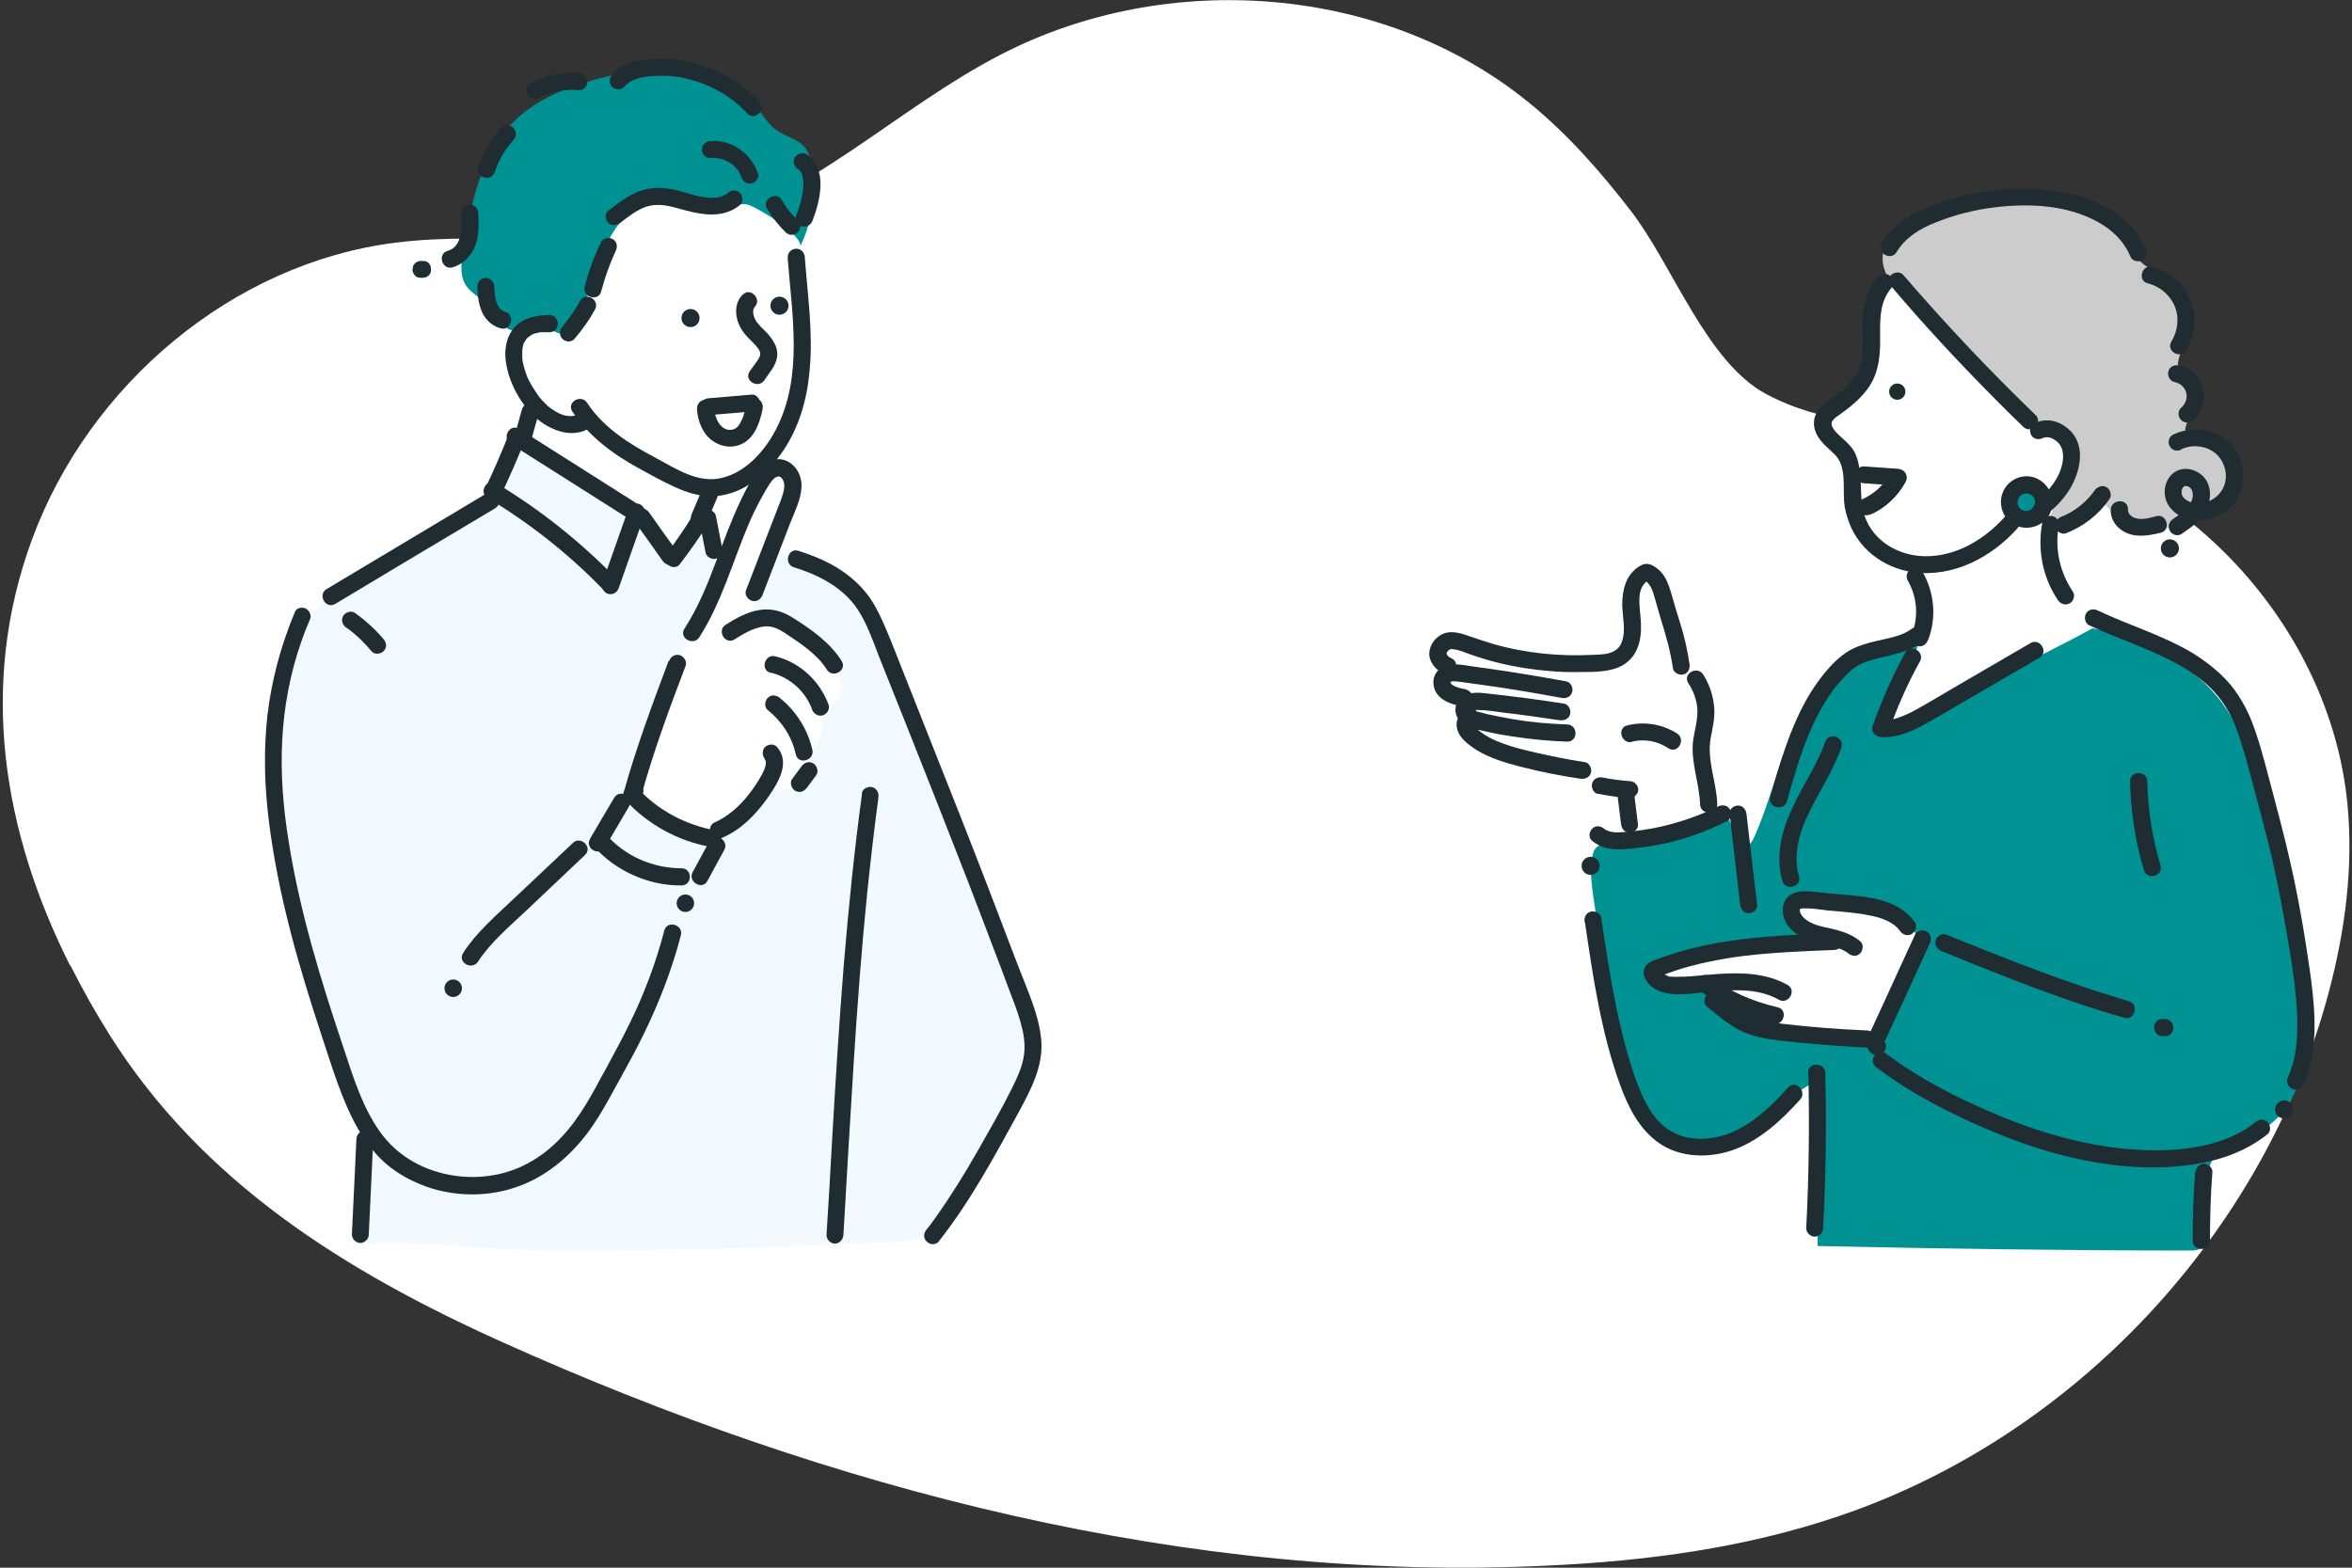 <?xml version="1.0" encoding="UTF-8"?>
<svg id="_レイヤー_1" data-name="レイヤー_1" xmlns="http://www.w3.org/2000/svg" version="1.1" viewBox="0 0 780 520">
  <rect x="0" y="0" width="780" height="520" fill="#333333" stroke="none"/>
  <!-- Generator: Adobe Illustrator 29.1.0, SVG Export Plug-In . SVG Version: 2.1.0 Build 142)  -->
  <defs>
    <style>
      .st0 {
        fill: #ccc;
      }

      .st1 {
        fill: #1f2c32;
      }

      .st2 {
        fill: #009193;
      }

      .st3 {
        fill: #fff;
      }

      .st4 {
        fill: #f2f9ff;
      }
    </style>
  </defs>
  <path class="st3" d="M23.2,320.2C1.1,276.2-7.3,227.4,10.7,178.7c18.9-51.1,66.4-91.4,120.4-98.2,33-4.2,67.2,3.4,99.4-4.9,37.8-9.7,66.7-39.6,101.4-57.5,55.1-28.5,127-23.3,175.1,15.9,12.8,10.4,23.7,22.8,33.8,35.9,14,18.1,25,50.1,44.9,60.8,24.3,13.1,53.7,9.8,80,14.4,58.6,10.2,107.1,62.6,112.8,121.7,2,20.9-.8,42-6.2,62.3-21.2,79.8-84.1,147.2-162.2,173.7-31.1,10.6-63.9,15-96.7,16.5-119.3,5.8-238.1-25.2-347-74.2-51.9-23.4-99.3-52.9-130.1-101.9-4.7-7.5-9-15.1-12.9-22.9Z"/>
  <g>
    <path class="st3" d="M274.3,192.4c17.3,11.6,21.6,33.7,28.7,51.9,10.1,25.8,20.2,51.7,30.3,77.5,3,7.7,6,15.6,6,23.8,0,5.3-1.4,10.5-3,15.6-3.5,11.2-8.2,22-14,32.2-3.3,5.9-7.2,11.8-13.1,15.1-5.8,3.2-12.6,3.6-19.2,3.8-36,1.4-72.1,2.8-108.1,2.5-20.4-.2-41.5-3.4-61.6-2.2.3-13.2,5.1-27.1,0-40.1-11.2-29.3-19.7-59.7-25.3-90.6-2.6-14.5-4.6-29.2-3.1-43.8,1.4-14.6,6.6-29.2,16.6-40,10-10.7,23.9-16.7,36.8-23.7l18.5-9.8,7.1-18.5,38.8,23.5,13.1,14.5,9.2-11.9h2.8l3.2,10.5,6-4.6,21.6,7.5,8.5,6.9Z"/>
    <path class="st2" d="M572.5,269.5c1.1,3,2.4,6,3.8,8.9.5,1,1.2,2.1,2.3,2.2,1.4.2,2.4-1.3,3-2.6,4.8-10.6,7.4-21.9,11.8-32.7,4.4-10.7,10.9-21.2,21.1-26.8,5.2-2.9,11.1-4.3,16.9-5.6,18.6-4.2,37.7-7.6,56.6-5.4,18.9,2.2,37.8,10.6,49.1,25.9,8.5,11.7,10.9,25.4,14.3,39.1,3,11.9,5.5,24,7.8,36.1,2.1,10.9,4.9,22.3,5.5,33.4.7,12.7-3.8,26.9-15,33-5.6,3.1-12.8,4.3-16,9.8-1.6,2.8-1.9,6.1-2,9.3-.3,5.6-.7,11.2-1,16.8,0,1.1-.2,2.3-1,3.1-.8.8-2.1.8-3.2.8-41.2,0-82.5-.6-123.7-1.5-.3-18.1-.5-36.3-.8-54.4-7.7,3.7-14,9.7-21.3,14.1-7.3,4.4-16.5,7.2-24.3,3.8-7.9-3.5-11.9-12.1-14.9-20.1-5.8-16-9.7-32.8-11.7-49.7-.7-6.5-3.6-18.2-1.3-24.5,1.8-5,14.1-3.4,19.1-4.3,2.2-.4,25.8-6.8,25.1-8.7Z"/>
    <path class="st4" d="M274.3,192.4c17.3,11.6,21.6,33.7,28.7,51.9,10.1,25.8,20.2,51.7,30.3,77.5,3,7.7,6,15.6,6,23.8,0,5.3-1.4,10.5-3,15.6-3.5,11.2-8.2,22-14,32.2-3.3,5.9-7.2,11.8-13.1,15.1-5.8,3.2-12.6,3.6-19.2,3.8-36,1.4-72.1,2.8-108.1,2.5-20.4-.2-41.5-3.4-61.6-2.2.3-13.2,5.1-27.1,0-40.1-11.2-29.3-19.7-59.7-25.3-90.6-2.6-14.5-4.6-29.2-3.1-43.8,1.4-14.6,6.6-29.2,16.6-40,10-10.7,23.9-16.7,36.8-23.7l18.5-9.8,7.1-18.5,38.8,23.5,13.1,14.5,9.2-11.9h2.8l3.2,10.5,6-4.6,21.6,7.5,8.5,6.9Z"/>
    <path class="st3" d="M236.4,177.9c-5.7-4.3.9-14.4,5-16.8,5.5-3.3,10.9-5.3,15-10.8,4.3-5.6,5.4-13,6-20.1,1.5-17.1,9.5-62.5-15.3-68.2-19.1-4.4-39.7,4.4-51.7,19.4-5.1,6.4-8.7,13.5-14.3,19.5-8.5,9.1-16.5,19.1-6.1,27.9s-3.9,17.2-3.9,17.2l39.5,22.5,11.2,15.6s5.5-4.8,6.1-5.4,4.3-5.8,4.3-5.8l4.2,4.9Z"/>
    <path class="st3" d="M635,88.5c4.5-.9,9.1.5,13.2,2.5,18.3,8.8,28.4,28.4,36.3,47.1,1.6,3.8,3.2,7.8,3.6,11.9.4,4.5-1.8,9.1-2.9,13.4-1.4,5.1-2.8,10.2-3.1,15.4-.4,10.1,5.1,23.3,14.5,28.2-23,12.6-46.8,23.6-71.4,32.8,2.3-7.7,6.7-14.7,9.6-22.2,2.9-7.5,4.2-16.4.3-23.5-5.2-9.5-18-13.2-22.1-23.2-2.4-5.8-1.4-12.2-2.6-18.2-.9-4.7-6.4-9.2-4.3-13.9,1.1-2.4,3.2-4.1,5.2-5.8,3-2.5,6-5.2,7.5-8.8,1-2.4,1.2-5,1.4-7.6.9-11,1.2-25.6,14.9-28.2Z"/>
    <g>
      <path class="st3" d="M564.2,247.3c.4-5.6,2.1-10.1.2-15.5-1.9-5.3-4.7-10.2-6.5-15.5-2.7-8-5.5-15.9-8.2-23.9-.6-1.7-1.9-3.9-3.7-3.3-.9.3-1.4,1.4-1.7,2.3-1.8,4.9-2.9,10-3.2,15.2-.3,3.7-.4,7.8-3.2,10.2-1.5,1.3-3.6,1.7-5.6,2.1-13.8,2.4-28.2,1.3-41.5-3.1-4.6-1.5-9.4-3.4-14-2.2.4,3.3,1.9,6.5,4.3,9-2.1,2.2-1.8,6.3.7,8.1.9.6,1.9,1,2.7,1.8,1.9,1.8,1.4,4.8,1.7,7.4.8,5.4,5.9,9.2,11.2,10.7,5.3,1.5,10.8,1.3,16.2,2.1,7.8,1.2,15.1,4.7,22.3,8,1.4.7,2.9,1.4,3.8,2.6,1,1.2,1.3,2.9,1.6,4.4l1.4,7.1c.1.6.3,1.3.7,1.7.4.4,1.1.5,1.7.6,7.1.8,14.4-.7,20.7-4,.6-.3,1.3-.7,1.6-1.4.5-1,.1-2.2-.3-3.2-2.5-6.7-3.5-14-2.9-21.1Z"/>
      <path class="st3" d="M628.9,303.3c-3.7-1.9-7.8-2.7-12-3.2-6.5-.9-13.1-1.4-19.7-1.6-1.1,0-2.3,0-3,.9-1,1.3.1,3.1,1.2,4.3,2.2,2.4,4.3,4.7,6.5,7.1-18.4,1.5-37.3,3.2-53.6,11.9,1.6,2.7,5.2,3.4,8.3,3.4,3.1,0,6.6-.3,9.2,1.5,1.5,1,2.6,2.7,3.7,4.1,6.1,7.4,16.3,9.5,25.7,11.2,8.7,1.6,17.4,3.1,26.2,2.4,4-8.2,7.8-16.4,11.4-24.7,1.6-3.6,3.9-6.6,2.6-10.5-1-2.9-4.1-5.4-6.7-6.7Z"/>
    </g>
    <path class="st3" d="M229.8,209.3l12.2-25.2,8.2-20.9s4.8-8,6.1-8,5.2.7,5.2.7l.2,9.5-8,22.6-5.3,17.7,11.3.3,12.8,9.3,4.8,5.2s5.3,12-3.6,14.7c0,0-.1,10.3-5.8,15.1,0,0,1.1,7.3-2,9.6s-10,2.7-12,.6c0,0-12.5,14.4-13.2,14.5s-6.9,2.4-6.9,2.4l-22.4-13.9,2.7-14.9,10.1-29.1,5.8-10.3Z"/>
    <path class="st2" d="M216.8,67.1c-17.3,3.4-18.4,26.3-25.4,39-1.2,2.2-2.9,4.6-5.4,4.5-2.2,0-3.8-2.3-6-2.8-3.1-.7-6,2.1-9.2,1.9-4.7-.2-6.6-5.9-9.9-9.2-2-2-4.7-3.4-6.3-5.7-2.2-3.3-1.7-7.7-1-11.6,2.6-15.3,5.6-31.5,16.5-42.6,9.5-9.6,23.2-13.5,36.3-16.4,14.3-3.1,31.7-4.6,41.3,6.5,3.6,4.2,5.7,9.8,10.3,12.8,2.9,1.9,6.7,2.7,8.9,5.4,1.5,1.9,2,4.4,2.3,6.8,1.1,9.3.2,17.9-3.9,26.2,1.7-3.4-14.8-13.7-17.7-14.1-4.4-.5-7.9,1.9-12.1,2-6.1.1-11.7-3.8-17.9-2.8-.2,0-.4,0-.6.1Z"/>
    <path class="st0" d="M624.8,82c1.4-3.3,4.2-5.8,7.3-7.6,7-4.2,15.4-5.4,23.6-6.4,9-1.1,18.1-2.1,27-.6,8.9,1.5,17.7,5.7,22.8,13.2,1.5,2.2,2.6,4.6,4.6,6.4,1.5,1.4,3.5,2.4,5.2,3.6,8.1,5.6,10.8,17.2,7.8,26.6-.6,1.8-1.3,3.9-.4,5.6.5,1,1.6,1.6,2.4,2.3,2.1,2,2.5,5.2,2.1,8-.4,2.9-1.5,5.5-2.3,8.3-.2.7-.3,1.5,0,2.2.5,1,1.7,1.2,2.8,1.5,4.1,1,7.7,3.7,9.9,7.4,1.6,2.8,2.6,6.9.6,9.8-2.5,3.6-7.8,6.1-11.4,8.7-5.1,3.8-10.8,5.9-17.2,4.1-5.3-1.5-9.8-5.1-12.9-9.7-2.8,2.5-5.6,5-8.5,7.5-1.2,1-2.4,2.1-3.9,2.5-1.5.4-3.4,0-4.1-1.4-.5-1-.4-2.2,0-3.3,1.2-4.8,3.9-9,5-13.8,1-4.8-.4-10.8-5-12.5-.9-.3-1.9-.5-2.7-.9-1-.5-1.8-1.2-2.6-2-10.3-9.6-20.4-19.5-30.2-29.6-6.4-6.6-24.3-19.2-19.6-29.8Z"/>
    <ellipse class="st2" cx="672" cy="166.6" rx="5.7" ry="5.7" transform="translate(344.5 776.5) rotate(-75.7)"/>
    <path class="st1" d="M261.2,85.3c1.4,18.9,5.3,39.6-3.9,57.2-3.7,7.1-9.8,14-17.8,16-7.9,2-15.3-3-22-6.6-8.7-4.6-17.3-9.9-22.8-18.3-2-3-6.9-.2-4.9,2.9,5.4,8.1,13.4,14.1,21.8,18.7,4,2.2,8.1,4.5,12.3,6.4,4,1.8,8.4,3.2,12.9,3,9.7-.5,17.8-7.5,23-15.2,5.3-7.9,7.9-17.2,8.7-26.6,1.2-12.5-.7-25.1-1.6-37.5-.1-1.5-1.2-2.8-2.8-2.8s-3,1.3-2.8,2.8h0Z"/>
    <path class="st1" d="M246.3,97.7c-2.2,2.2-2.6,5.3-1.8,8.3.7,2.6,2.2,4.7,4.1,6.5,1.4,1.5,3.1,2.9,3.5,4.5,0,.3,0-.2,0,.3,0,.7.1-.3,0,.5-.2.6-.4,1.1-.8,1.6-.8,1.3-1.8,2.5-2.7,3.8-2,3.1,2.9,5.9,4.9,2.9,1.6-2.5,3.8-4.7,4.2-7.7.4-2.7-.9-5-2.6-7.1-.7-.9-1.5-1.6-2.3-2.4-.4-.4-.8-.8-1.1-1.2-.2-.2-.3-.4-.5-.6-.2-.2,0,.2-.2-.2-.6-.9-1.1-2-1.2-3-.1-.9,0-1.5.5-2.1,2.5-2.6-1.5-6.7-4-4h0Z"/>
    <path class="st1" d="M182.3,104.5c-4.1,0-8.7.8-11.6,4-2.4,2.6-3.3,6.3-3.1,9.8.5,7.3,4.4,15,9.8,20,4.8,4.4,12.5,7.5,18.4,3.5,1.3-.9,1.8-2.5,1-3.9-.7-1.3-2.6-1.9-3.9-1-2.1,1.4-4.5,1.4-6.8.5-1.1-.4-2.1-1.1-3.1-1.7-.3-.2-.5-.4-.8-.6-.3-.2.5.5,0,0-.3-.2-.5-.4-.8-.7-.5-.5-1-1-1.5-1.5-.2-.3-.5-.5-.7-.8-.1-.1-.2-.3-.4-.4-.4-.5.3.4-.1-.2-.9-1.3-1.8-2.6-2.6-4-.4-.7-.7-1.4-1.1-2.1,0-.1-.1-.3-.2-.5-.3-.7.1.3,0-.1-.2-.4-.3-.8-.5-1.3-.5-1.5-.9-2.9-1.1-4.5,0-.5,0,.7,0,0,0-.1,0-.3,0-.4,0-.4,0-.7,0-1.1,0-.4,0-.7,0-1.1,0-.2.2-1.3,0-.5.1-.6.3-1.2.4-1.8,0-.2.1-.3.2-.5-.3.7-.1.3,0,.1.2-.3.4-.7.6-1,0-.1.1-.2.2-.3-.4.6,0,.1,0,0,.3-.3.6-.6.9-.8-.5.5.2-.1.4-.3.2,0,.3-.2.5-.3,0,0,.7-.3.4-.2-.4.2.3-.1.3-.1.2,0,.5-.2.7-.2.5-.1.9-.2,1.4-.3.1,0,.7,0,.2,0,.3,0,.6,0,.9,0,.6,0,1.3,0,1.9,0,3.7,0,3.7-5.6,0-5.7h0Z"/>
    <path class="st1" d="M243.7,212c2.8-1.7,5.7-3.5,9-4.1,3.1-.6,5.6.7,8.1,2.4,4.9,3.3,10.2,6.7,13.4,11.8,2,3.1,6.9.2,4.9-2.9-3.9-6.1-10.1-10.5-16.2-14.3-3.5-2.2-7.2-3.3-11.4-2.5-3.9.7-7.5,2.7-10.8,4.8-3.1,1.9-.3,6.8,2.9,4.9h0Z"/>
    <path class="st1" d="M255.6,223.1c6.2,1.5,11.5,6.1,13.7,12.2.5,1.4,1.9,2.4,3.5,2,1.4-.4,2.5-2,2-3.5-2.9-7.9-9.5-14.1-17.7-16.1-3.5-.9-5.1,4.6-1.5,5.5h0Z"/>
    <path class="st1" d="M254.6,235.5c4.7,3.8,8,8.8,9.3,14.7.8,3.6,6.3,2.1,5.5-1.5-1.5-6.7-5.4-12.9-10.8-17.2-1.2-1-2.8-1.2-4,0-1,1-1.2,3.1,0,4h0Z"/>
    <path class="st1" d="M253.6,251.9c.5.5.4,1.2.3,1.9-.2,1.1-.7,2.1-1.2,3.1-1.3,2.3-2.7,4.5-4.3,6.5-3.1,4-6.9,7.4-11.6,9.5-1.4.6-1.7,2.7-1,3.9.9,1.5,2.5,1.6,3.9,1,6-2.6,10.6-7.3,14.4-12.5,3.4-4.8,8.4-12,3.6-17.5-1-1.2-3-1-4,0s-1,2.9,0,4h0Z"/>
    <path class="st1" d="M221.7,219.3c-5.4,14.4-10.8,28.9-14.9,43.7-.7,2.4,2,4.5,4.2,3.2,1.5-.9,2.2-2.2,2.4-3.9.1-1.5-1.4-2.8-2.8-2.8s-2.7,1.3-2.8,2.8c.2-.3.3-.7.5-1,1.4,1.1,2.8,2.1,4.2,3.2,4.1-14.9,9.4-29.3,14.9-43.7.5-1.4-.6-3.1-2-3.5-1.6-.4-3,.5-3.5,2h0Z"/>
    <path class="st1" d="M265.8,254.2c-1,1.4-2.1,2.8-3.1,4.2-.9,1.2-.2,3.2,1,3.9,1.5.8,2.9.3,3.9-1,1-1.4,2.1-2.8,3.1-4.2.9-1.2.2-3.2-1-3.9-1.5-.8-2.9-.3-3.9,1h0Z"/>
    <path class="st1" d="M251.3,57.4c-2.2-6.5-8.8-11.2-15.7-10.6-1.5.1-2.8,1.2-2.8,2.8s1.3,3,2.8,2.8c4.3-.4,8.8,2.1,10.3,6.4.5,1.5,2,2.4,3.5,2,1.4-.4,2.5-2,2-3.5h0Z"/>
    <path class="st1" d="M241.4,64c-2.1,1.8-5.3,1.8-7.9,1.4-3.7-.5-7.2-2-10.9-2.7-4.1-.7-7.9-.5-11.7,1.2-3.4,1.5-6.3,3.8-9.2,6-1.2.9-1,3,0,4s2.8,1,4,0c2.6-2,5.4-4.2,8.5-5.3,3.6-1.2,7.1-.5,10.6.5,6.9,1.9,14.5,3.9,20.6-1.1,1.2-1,1-3,0-4-1.2-1.2-2.8-1-4,0h0Z"/>
    <path class="st1" d="M199.3,80.4c-2.3,4.7-4.1,9.6-5.4,14.7-.9,3.5,4.6,5.1,5.5,1.5,1.2-4.6,2.8-9.1,4.8-13.4.7-1.4.4-3.1-1-3.9-1.2-.7-3.2-.4-3.9,1h0Z"/>
    <path class="st1" d="M192.4,99.8c-1.7,3-3.7,5.9-5.9,8.6-1,1.2-1.1,2.9,0,4s3,1.2,4,0c2.6-3,4.9-6.2,6.8-9.7,1.8-3.2-3.1-6.1-4.9-2.9h0Z"/>
    <path class="st1" d="M251.8,33.6c-9.5-10.1-23.9-15.5-37.7-13.8-4.1.5-8.3,1.7-11.1,5-1,1.2-1.1,2.9,0,4,1,1,3,1.2,4,0,2.4-2.8,6.4-3.4,9.9-3.6,3.8-.2,7.5,0,11.2,1,7.5,1.8,14.4,5.7,19.7,11.4,2.5,2.7,6.5-1.3,4-4h0Z"/>
    <path class="st1" d="M264.7,56.1c1.6,1.1,1.8,3.7,1.7,5.9-.2,3.1-1.2,6.6-2.4,9.6-.6,1.4.6,3.1,2,3.5,1.6.4,2.9-.5,3.5-2,2.5-6.6,5.1-17.1-2-21.9-1.3-.9-3.1-.2-3.9,1-.8,1.4-.3,3,1,3.9h0Z"/>
    <path class="st1" d="M254.4,69.2c1.7,2.9,3.8,5.6,6.2,7.9,2.6,2.5,6.7-1.5,4-4-2.1-2-3.9-4.2-5.3-6.7-1.8-3.2-6.8-.3-4.9,2.9h0Z"/>
    <path class="st1" d="M166.2,42.4c-3.5,3.8-6.1,8.2-7.6,13.1-1.1,3.5,4.4,5,5.5,1.5,1.3-3.9,3.4-7.5,6.2-10.6,2.5-2.7-1.5-6.7-4-4h0Z"/>
    <path class="st1" d="M152.9,70.6c.2,4.1.7,11.2-4.4,12.6-3.5.9-2,6.4,1.5,5.5,3.3-.9,5.9-3.4,7.3-6.5,1.6-3.6,1.5-7.6,1.3-11.5,0-1.5-1.2-2.8-2.8-2.8s-2.9,1.3-2.8,2.8h0Z"/>
    <path class="st1" d="M158.3,95.1c.1,3,.4,6,1.7,8.7,1.2,2.5,3.4,4.4,6,5.1,3.5,1,5-4.5,1.5-5.5-3.3-.9-3.4-5.6-3.6-8.4,0-1.5-1.3-2.8-2.8-2.8s-2.9,1.3-2.8,2.8h0Z"/>
    <path class="st1" d="M192,24.3c-5.6-.6-11.2.7-16.1,3.3-3.2,1.8-.3,6.7,2.9,4.9,4.1-2.2,8.6-3,13.2-2.6,1.5.2,2.8-1.4,2.8-2.8s-1.3-2.7-2.8-2.8h0Z"/>
    <path class="st1" d="M138.9,92.1c.2,0,.3,0,.5,0,.4.1.8.1,1.1,0,.4,0,.7-.1,1.1-.3.3-.2.6-.4.8-.7.3-.3.4-.6.5-1v-.8c0-.5,0-1-.3-1.4-.1-.2-.3-.4-.4-.6-.4-.4-.8-.6-1.3-.7-.2,0-.3,0-.5,0-.4-.1-.8-.1-1.1,0-.4,0-.7.1-1.1.3-.3.2-.6.4-.8.7-.3.3-.4.6-.5,1,0,.3,0,.5-.1.8,0,.5.1,1,.4,1.4.1.2.3.4.4.6.4.4.8.6,1.3.7h0Z"/>
    <path class="st1" d="M173.1,135.8c-.8,2.7-1.5,5.5-2.3,8.2-1,3.5,4.5,5,5.5,1.5l2.3-8.2c1-3.5-4.5-5-5.5-1.5h0Z"/>
    <path class="st1" d="M169.3,147.2c12.8,8.1,25.7,16.3,38.5,24.4,3.1,2,5.9-2.9,2.9-4.9-12.8-8.1-25.7-16.3-38.5-24.4-3.1-2-5.9,2.9-2.9,4.9h0Z"/>
    <path class="st1" d="M168.5,144.6c-2.3,5.8-4.8,11.6-7.5,17.2-.7,1.4-.4,3.1,1,3.9,1.2.7,3.2.4,3.9-1,2.9-6.1,5.6-12.2,8.1-18.5.6-1.4-.6-3.1-2-3.5-1.6-.4-2.9.5-3.5,2h0Z"/>
    <path class="st1" d="M161.8,165.2c13.9,8.4,26.6,18.4,37.9,30,2.6,2.6,6.6-1.4,4-4-11.7-11.9-24.8-22.3-39.1-30.9-3.1-1.9-6,3-2.9,4.9h0Z"/>
    <path class="st1" d="M208.3,169.1c-2.9,8.1-5.7,16.3-8.6,24.4-.5,1.4.6,3.1,2,3.5,1.6.4,3-.5,3.5-2,2.9-8.1,5.7-16.3,8.6-24.4.5-1.4-.6-3.1-2-3.5-1.6-.4-3,.5-3.5,2h0Z"/>
    <path class="st1" d="M161.3,163.7l-53,31.7c-3.1,1.9-.3,6.8,2.9,4.9,17.7-10.6,35.3-21.2,53-31.7,3.1-1.9.3-6.8-2.9-4.9h0Z"/>
    <path class="st1" d="M207.5,265.5c7.4,8,17.4,13.5,28.1,15.4,1.5.3,3.1-.4,3.5-2,.4-1.4-.5-3.2-2-3.5-9.8-1.8-18.8-6.6-25.6-13.9-2.5-2.7-6.5,1.3-4,4h0Z"/>
    <path class="st1" d="M114.9,208.2c3.1,2.2,5.9,4.9,8.3,7.8,1,1.2,3,1,4,0,1.2-1.2,1-2.8,0-4-2.8-3.3-6-6.2-9.5-8.7-1.2-.9-3.2-.2-3.9,1-.8,1.4-.2,3,1,3.9h0Z"/>
    <path class="st1" d="M235,137.7c4.7-.4,9.5-.8,14.2-1.2,1.5-.1,2.8-1.2,2.8-2.8s-1.3-3-2.8-2.8c-4.7.4-9.5.8-14.2,1.2-1.5.1-2.8,1.2-2.8,2.8s1.3,3,2.8,2.8h0Z"/>
    <path class="st1" d="M231.1,135.3c.2,3.4,1.2,6.7,3.4,9.3,2,2.3,5.3,3.8,8.4,3.5,6.5-.6,8.9-6.9,10-12.4.3-1.5-.4-3.1-2-3.5-1.4-.4-3.2.5-3.5,2-.3,1.8-.7,3.8-1.5,5.3-.7,1.5-1.5,2.7-3,3-3.9.8-5.9-3.9-6.1-7.1,0-1.5-1.2-2.8-2.8-2.8s-2.9,1.3-2.8,2.8h0Z"/>
    <path class="st1" d="M231.9,211.4c7.3-11.4,10.9-24.5,16.1-36.9,1.2-2.9,2.6-5.8,4.1-8.6.8-1.4,1.5-2.8,2.4-4.2.7-1.1,1.4-2.4,2.5-3.2.7-.5,1.4-.6,1.8-.3.9.6,1.3,1.9,1.3,2.9,0,1.6-.6,3.2-1.1,4.7-.7,1.8-1.4,3.6-2.1,5.4-3.2,8.2-6.3,16.4-9.5,24.6-.6,1.4.6,3.1,2,3.5,1.6.4,2.9-.5,3.5-2,3.1-8,6.1-15.9,9.2-23.9,1.5-3.8,3.5-7.7,3.7-11.8.2-3.7-1.8-7.6-5.4-8.9-3.9-1.4-7.3,1.1-9.5,4.1-2.1,2.8-3.8,6.1-5.3,9.3-3.2,6.7-5.7,13.7-8.3,20.6-2.8,7.5-5.9,15-10.3,21.8-2,3.1,2.9,5.9,4.9,2.9h0Z"/>
    <path class="st1" d="M210.3,172.8c3.2,4.4,6.4,8.9,9.5,13.3.9,1.2,2.5,1.8,3.9,1,1.2-.7,1.9-2.6,1-3.9-3.2-4.4-6.4-8.9-9.5-13.3-.9-1.2-2.5-1.8-3.9-1-1.2.7-1.9,2.6-1,3.9h0Z"/>
    <path class="st1" d="M225.4,187.2c3.3-4.3,6.5-8.8,9.3-13.4,1.9-3.1-3-6-4.9-2.9-2.6,4.2-5.4,8.4-8.4,12.3-.9,1.2-1.2,2.8,0,4s3.1,1.2,4,0h0Z"/>
    <path class="st1" d="M231.9,172.6c.7,3.6,1.4,7.2,2.1,10.7.3,1.5,2.1,2.4,3.5,2,1.6-.4,2.3-2,2-3.5-.7-3.6-1.4-7.2-2.1-10.7-.3-1.5-2.1-2.4-3.5-2-1.6.4-2.3,2-2,3.5h0Z"/>
    <path class="st1" d="M232.9,162.3c-1.2,2.7-2.3,5.4-3.5,8.2-.6,1.4-.4,3,1,3.9,1.2.7,3.3.4,3.9-1l3.5-8.2c.6-1.4.4-3-1-3.9-1.2-.7-3.3-.4-3.9,1h0Z"/>
    <path class="st1" d="M263.4,188.2c6.8,2.1,13.5,5.3,18.4,10.6,4.9,5.3,7.2,12.6,9.8,19.2,6.5,16.3,13,32.5,19.4,48.8,6.4,16.2,12.7,32.4,18.8,48.6,1.6,4.1,3.1,8.2,4.6,12.2,1.4,3.7,2.9,7.4,4,11.3,1,3.5,1.7,7.2,1.2,10.9-.5,3.9-2.2,7.5-3.9,11-3.7,7.4-7.8,14.5-11.9,21.7-4.1,7.2-8.5,14.2-13.2,20.9-1.1,1.5-2.1,3-3.3,4.4-1,1.2-1.2,2.8,0,4s3.1,1.2,4,0c10.5-13.3,18.6-28.4,26.7-43.2,4-7.4,8.1-15.2,7.3-23.8-.8-8.3-4.5-16.2-7.5-24-6.4-16.8-12.8-33.6-19.4-50.3-6.6-16.7-13.2-33.4-19.8-50-1.6-4-3.1-8-4.8-11.9-1.5-3.5-3-6.9-5.2-10.1-4.6-6.6-11.2-11-18.5-13.9-1.7-.7-3.5-1.3-5.3-1.9-3.5-1.1-5,4.4-1.5,5.5h0Z"/>
    <path class="st1" d="M285.9,263.1c-2.6,19-4.5,38.1-6.1,57.2-1.5,19-2.7,38-3.8,57-.6,10.8-1.2,21.6-1.9,32.4,0,1.5,1.4,2.8,2.8,2.8s2.7-1.3,2.8-2.8c1.1-19,2.2-38,3.4-57,1.2-18.9,2.6-37.8,4.5-56.6,1.1-10.5,2.3-21,3.7-31.5.2-1.5-.4-3-2-3.5-1.3-.4-3.3.5-3.5,2h0Z"/>
    <path class="st1" d="M203.7,264.6c-2.7,4.5-5.3,9-8,13.6-1.9,3.2,3,6,4.9,2.9,2.7-4.5,5.3-9,8-13.6,1.9-3.2-3-6-4.9-2.9h0Z"/>
    <path class="st1" d="M196.8,280.6c7.3,8.3,18.2,13.2,29.2,13.1,3.7,0,3.7-5.7,0-5.7-9.6,0-18.9-4.1-25.2-11.4-1-1.2-3-1-4,0-1.1,1.1-1,2.9,0,4h0Z"/>
    <path class="st1" d="M235.3,279c-1.9,3.4-3.7,6.9-5.6,10.3-1.7,3.2,3.2,6.1,4.9,2.9,1.9-3.4,3.7-6.9,5.6-10.3,1.7-3.2-3.2-6.1-4.9-2.9h0Z"/>
    <path class="st1" d="M190,279.6c-6.5,6.1-13,12.3-19.5,18.4-6,5.7-12.4,11.1-16.9,18.1-2,3.1,2.9,5.9,4.9,2.9,4.3-6.6,10.7-11.9,16.4-17.3,6.4-6,12.7-12.1,19.1-18.1,2.7-2.5-1.4-6.5-4-4h0Z"/>
    <path class="st1" d="M220.3,308.7c-2.8,10.7-6.7,21.1-11.6,31-2.4,4.9-5,9.7-7.6,14.5-2.3,4.1-4.4,8.3-6.9,12.3-4.8,7.9-10.9,15-19.2,19.4-7.9,4.3-17.6,5.5-26.4,3.7-9.1-1.8-17.2-6.6-22.6-14.2-5.8-8.2-8.8-17.9-11.9-27.3-7.6-22.6-14.7-45.6-18.4-69.2-1.8-11.1-2.7-22.4-2.1-33.6.6-10.9,2.6-21.8,6.2-32.1.9-2.7,2-5.4,3.1-8,.5-1.3-.5-2.9-1.6-3.4-1.2-.5-3-.2-3.5,1.2-4.6,11-7.7,22.4-9.1,34.2-1.3,11.5-1,23.1.4,34.6,3,24.6,9.9,48.6,17.7,72.1,3.4,10.2,6.5,20.9,11.8,30.3,2.5,4.3,5.5,8.4,9.3,11.7,3.9,3.4,8.4,5.8,13.2,7.6,9.4,3.4,20.2,3.6,29.7.4,9.7-3.2,17.7-9.8,23.8-17.8,2.9-3.8,5.4-8,7.7-12.2,2.5-4.5,5-9.1,7.5-13.7,5.4-10.1,10.1-20.7,13.6-31.7.9-2.8,1.7-5.5,2.4-8.3.9-3.5-4.6-5.1-5.5-1.5h0Z"/>
    <path class="st1" d="M118.2,377.8c-.5,10.6-1,21.1-1.5,31.7,0,1.5,1.4,2.8,2.8,2.8s2.8-1.3,2.8-2.8c.5-10.6,1-21.1,1.5-31.7,0-1.5-1.4-2.8-2.8-2.8s-2.8,1.3-2.8,2.8h0Z"/>
    <path class="st1" d="M622.9,91.5c-3.7,4.4-5.1,9.6-5.2,15.3-.1,4.8.6,9.8-.9,14.5-1.6,4.9-5.8,8.6-10,11.4-2.2,1.5-4.5,3.4-5.1,6.2-.5,2.7.4,5.1,2.1,7.2,1.3,1.7,3,3,4.5,4.5,1.6,1.6,2.3,3.1,2.8,5.6.5,2.8.3,5.7.4,8.5,0,2.4.4,4.8,1.2,7.1,3,9.9,11.7,16.6,21.8,18,13.2,1.8,25.9-4.9,34.5-14.5,2.4-2.7-1.6-6.8-4-4-6.8,7.6-16.3,13.4-26.8,13.2-8.7-.2-16.8-5-19.7-13-1.7-4.7-1.1-9.3-1.6-14.2-.3-2.7-.8-5.6-2.2-7.9-1.1-1.8-2.7-3.1-4.2-4.5-.7-.6-1.4-1.3-2-2-.4-.5-.9-1.3-1-1.7,0-.2-.1-.4-.1-.6,0,.5,0,0,0-.1,0-.4,0-.5.3-.9.5-.7,1.2-1.3,2-1.8,4.4-3.1,9-6.8,11.4-11.7,2.5-5.1,2.5-10.6,2.4-16.2,0-5.1.2-10.1,3.6-14.2,1-1.2,1.2-2.9,0-4-1-1-3-1.2-4,0h0Z"/>
    <path class="st1" d="M669.8,174.3c6.9-1.2,12.8-6,16.5-11.9,3.8-6.1,5.7-15.3-.7-20.4-3.2-2.6-7.2-3.4-11-1.6-1.4.7-1.7,2.6-1,3.9.8,1.4,2.5,1.7,3.9,1,.9-.4,1.8-.4,3,.1.9.4,2,1.2,2.6,2.1,1.8,2.6,1.1,6.4-.1,9.3-1.3,2.9-3.3,5.6-5.7,7.7,0,0,.8,2.1,0,4.1-1,2.6-4.2,5.1-8.3,2.8-1.3-.7-1.9-1.9-1.9-1.9-.7.7-1,1.9-.7,2.8.4,1.6,2,2.3,3.5,2h0Z"/>
    <path class="st1" d="M674.8,167.3c-.8,1.8-2.2,2.6-3.9,2-1.6-.6-2.2-2.3-1.6-3.8.6-1.6,2.4-2.2,3.8-1.6,1.8.7,2.1,2.5,1.5,4.1-.5,1.4.6,3.1,2,3.5,1.6.4,3-.5,3.5-2,1.7-4.4-.8-9.3-5.1-11-4.3-1.6-9.1.6-10.8,4.8-1.7,4.2.2,9.2,4.3,11,4.2,1.9,9.4.1,11.4-4.1.6-1.4.4-3.1-1-3.9-1.2-.7-3.3-.4-3.9,1Z"/>
    <path class="st1" d="M632.7,192.6c3.2,5.6,3.6,12.2,1.2,18.2-.6,1.4.6,3.1,2,3.5,1.6.4,2.9-.5,3.5-2,2.9-7.3,2.1-15.8-1.8-22.6-1.8-3.2-6.7-.3-4.9,2.9h0Z"/>
    <path class="st1" d="M627.3,95.1c10.7,12.6,21.9,24.7,33.6,36.5,3.3,3.4,6.7,6.7,10.1,10,2.6,2.5,6.7-1.5,4-4-11.9-11.5-23.4-23.4-34.4-35.7-3.2-3.5-6.3-7.1-9.4-10.7-1-1.2-3-1-4,0-1.2,1.2-1,2.8,0,4h0Z"/>
    <path class="st1" d="M711.5,82.5c-4.6-10.9-16.3-16.7-27.4-18.7-14.1-2.6-29.3-.9-42.6,4.1-6.9,2.6-13.6,6.3-17.4,12.8-1.9,3.2,3,6,4.9,2.9,2.8-4.8,7.8-7.8,12.9-9.8,6.2-2.5,12.8-4.2,19.4-5,11.4-1.4,23.9-.9,34.2,4.7,5,2.7,8.9,6.5,11.1,11.8.6,1.4,2.7,1.7,3.9,1,1.5-.9,1.6-2.5,1-3.9h0Z"/>
    <path class="st1" d="M712.4,94c3.8,1,7.1,3.7,8.7,7.3,1.7,3.9,1.2,8.4-1,12-1.9,3.1,3,6,4.9,2.9,3.2-5.2,3.6-11.8,1.1-17.4-2.2-5.1-7-8.9-12.3-10.3-3.5-.9-5.1,4.6-1.5,5.5h0Z"/>
    <path class="st1" d="M721.1,126.7c4.2.9,5.5,5.7,2.2,8.6-1.2,1-1,3,0,4,1.2,1.2,2.9,1,4,0,3-2.6,4.3-6.9,3.2-10.7-1-3.7-4.2-6.6-7.9-7.4-1.5-.3-3.1.4-3.5,2-.4,1.4.5,3.2,2,3.5h0Z"/>
    <path class="st1" d="M694.7,162.6c-2.7,3.9-6.7,7.1-11.1,8.8-1.4.6-2.4,1.9-2,3.5.4,1.4,2.1,2.5,3.5,2,5.9-2.3,10.9-6.2,14.5-11.4.9-1.3.2-3.2-1-3.9-1.4-.8-3-.2-3.9,1h0Z"/>
    <path class="st1" d="M620.3,170.7c5-2.2,9.1-6.1,11.7-10.9,1-2-.3-4.1-2.5-4.3-3.8-.3-7.6-.5-11.4-.8-1.5-.1-2.8,1.4-2.8,2.8s1.3,2.7,2.8,2.8c3.8.3,7.6.5,11.4.8-.8-1.4-1.6-2.8-2.5-4.3-2.1,4-5.4,7-9.6,8.9-1.4.6-1.7,2.7-1,3.9.8,1.4,2.5,1.6,3.9,1h0Z"/>
    <path class="st1" d="M723.2,149.1c3.8-1.9,8.9-1.3,12,1.7,2.9,2.8,3.9,7.6,2,11.2-1.9,3.7-6.4,5.8-10.2,4.7-.9-.2-1.7-.6-2.4-1.2-.4-.3-.7-.7-.9-1.1,0,0-.2-.5-.1-.3,0,0-.2-.8-.1-.5,0-.8,0-1.4.5-2,0,.1.4-.3.3-.3-.1,0,.5-.2.2-.1,0,0,.9,0,.6,0,2.2.4,2.5,3,1.7,5-1.2,2.7-3.9,4.4-6.2,6-1.3.9-1.8,2.5-1,3.9.7,1.3,2.6,1.9,3.9,1,3.4-2.3,6.9-4.8,8.5-8.7,1.5-3.6,1.3-8.1-1.8-10.8-2.9-2.5-7.4-3-10.2,0-2.5,2.7-2.8,7-.8,10.1,4.4,6.5,13.7,6,19.4,1.6,5.8-4.6,6.8-12.8,3.4-19.1-4.2-7.5-13.9-9.7-21.4-6-1.4.7-1.8,2.6-1,3.9.8,1.4,2.5,1.7,3.9,1h0Z"/>
    <path class="st1" d="M700,169c-.2,3.4,2.1,6.4,5.1,7.7,3.7,1.7,7.7.9,11.5,0,3.5-.9,2-6.4-1.5-5.5-2.2.6-4.8,1.4-7.1.6-1.4-.5-2.4-1.6-2.3-2.8.2-3.7-5.5-3.6-5.7,0h0Z"/>
    <path class="st1" d="M677.3,173.3c-1.7,8.9.1,18.3,5.2,25.8.9,1.3,2.5,1.8,3.9,1,1.3-.7,1.9-2.6,1-3.9-4.2-6.2-6-14-4.7-21.5.3-1.5-.4-3.1-2-3.5-1.4-.4-3.2.5-3.5,2h0Z"/>
    <path class="st1" d="M631.9,216.4c-4.3,7.8-7.9,16-10.9,24.5-.6,1.8,1,3.5,2.7,3.6,4.7.3,9.2-1.4,13.4-3.6,4.3-2.3,8.5-4.9,12.7-7.3,8.8-5.1,17.7-10.3,26.5-15.4,3.2-1.8.3-6.7-2.9-4.9-8.5,5-17.1,9.9-25.6,14.9-4.1,2.4-8.2,4.9-12.4,7.2-3.6,2-7.5,3.8-11.7,3.5.9,1.2,1.8,2.4,2.7,3.6,2.8-8,6.2-15.7,10.3-23.1,1.8-3.2-3.1-6.1-4.9-2.9h0Z"/>
    <path class="st1" d="M560.3,220.3c-.7-4.7-1.7-9.2-3.1-13.6-.7-2.2-1.4-4.4-2-6.6-.7-2.4-1.3-4.8-2.3-7.1-.9-2.1-2.3-3.9-4.3-5.1-1.4-.9-2.8-1.2-4.3-.4-1,.5-2,1.2-2.7,2-3,3.1-3.7,7.6-3.6,11.8.2,3.8,1.1,7.8,0,11.2-.4,1.4-1.2,2.6-2.6,3.4-2,1.2-4.6,1.2-6.9,1.3-11.2.6-22.5-.5-33.3-3.6-2.7-.8-5.3-1.7-8-2.6-2.5-.9-5.4-1.8-8-1-2.8.9-5,3.5-5.2,6.5-.2,3,2.1,5.7,4.7,6.9,1.4.6,3.1.4,3.9-1,.7-1.2.4-3.2-1-3.9-.6-.3-1.2-.6-1.6-1.1-.1-.2-.3-.8-.3-.5,0-.4.3-.8.6-1.1.4-.4.6-.4,1-.5,1.2,0,2.5.4,3.7.8,1.6.6,3.2,1.2,4.8,1.7,7.5,2.5,15.3,4,23.2,4.7,3.8.4,7.7.5,11.6.4,3.6,0,7.7,0,11.2-1.2,3.1-1,5.7-3.2,7-6.2,1.2-2.7,1.5-5.6,1.4-8.6-.1-3-.7-5.9-.5-8.9.2-2.6,1.2-4.8,3.7-6h-2.9c2.1.9,3.1,2.6,3.8,4.8.9,2.8,1.6,5.7,2.5,8.6,1.7,5.4,3.2,10.7,4,16.3.2,1.5,2.2,2.4,3.5,2,1.6-.4,2.2-2,2-3.5h0Z"/>
    <path class="st1" d="M525.6,252.8c-5.2-.8-10.4-1.8-15.6-3-4.5-1-9.1-2.1-13.4-3.9-2-.8-4-1.9-5.7-3.2-.7-.5-1.4-1.1-1.9-1.7,0,0-.3-.5-.3-.5,0,.2,0-.2,0-.2,0,0-.1.6-.1.6-.3.6-1.2.5-.3.7.5.1,1.1.3,1.6.4,1.3.3,2.7.6,4.1.9,2.6.6,5.1,1,7.7,1.4,6,.9,12,1.5,18,1.7,3.7.1,3.7-5.6,0-5.7-5.9-.2-11.8-.7-17.7-1.7-2.9-.5-5.8-1.1-8.7-1.7-2.7-.6-6.1-2.1-8.6-.1-2.2,1.7-2,4.8-.6,7,1.3,2.1,3.6,3.7,5.6,5,4.4,2.7,9.5,4.2,14.5,5.5,6.6,1.7,13.2,3,19.9,4,1.5.2,3.1-.4,3.5-2,.4-1.3-.5-3.3-2-3.5h0Z"/>
    <path class="st1" d="M487.9,234.7c-.5,0,0,.2.3.5.2.2,0,.5,0,.1,0,.2,0,.3,0,.4-.1.2-.5.2-.1.1-.4,0,1.4-.5.5-.2.5-.1.9-.1,1.4-.1,2.9,0,5.9.5,8.8.9,6.1.7,12.3,1.6,18.4,2.5,1.5.2,3.1-.4,3.5-2,.4-1.3-.5-3.3-2-3.5-8.3-1.3-16.6-2.4-24.9-3.3-3.3-.4-7.5-.9-9.9,1.9-2.3,2.7-1.3,7.6,2.5,8.1,1.5.2,3.1-.4,3.5-2,.4-1.3-.5-3.3-2-3.5h0Z"/>
    <path class="st1" d="M486.3,228.7c-1.5-.3-3.3-.6-4.6-1.5-.6-.4-.6-.6-.7-1,0,.3.1-.4,0,0-.1.3.2-.2,0,0,1-.5,3,0,4.2.1,2.2.3,4.4.6,6.5.9,8.8,1.2,17.5,2.7,26.2,4.3,1.5.3,3.1-.4,3.5-2,.4-1.4-.5-3.2-2-3.5-8.3-1.5-16.6-2.9-24.9-4.1-2.2-.3-4.3-.6-6.5-.9-2-.3-4-.7-6-.6-4.1,0-7.4,3-6.5,7.3.9,4.3,5.5,5.9,9.3,6.6,1.5.3,3.1-.4,3.5-2,.4-1.4-.5-3.2-2-3.5h0Z"/>
    <path class="st1" d="M541.2,246c4.2-1,8.5-.2,12.1,2.2,3.1,2,5.9-2.9,2.9-4.9-4.9-3.1-10.9-4.1-16.5-2.7-3.6.8-2,6.3,1.5,5.5h0Z"/>
    <path class="st1" d="M530,263.3c3.5.7,7,1.2,10.5,1.4,1.5,0,2.8-1.4,2.8-2.8s-1.3-2.8-2.8-2.8c-3-.2-6-.6-9-1.2-1.5-.3-3.1.4-3.5,2-.4,1.4.5,3.2,2,3.5h0Z"/>
    <path class="st1" d="M559.9,226.6c1.7,2.6,2.8,5.5,3,8.6.2,3.5-.9,6.9-1.4,10.4-.9,7.2,2.1,14.1,2.3,21.2.1,3.6,5.8,3.7,5.7,0-.2-7.3-3.5-14.6-2.2-21.9.7-3.7,1.6-7.2,1.1-11-.4-3.6-1.6-7.1-3.6-10.2-2-3-6.9-.2-4.9,2.9h0Z"/>
    <path class="st1" d="M536.3,262.9c.4,3.5.9,7,1.3,10.5.2,1.5,1.2,2.8,2.8,2.8s3-1.3,2.8-2.8c-.4-3.5-.9-7-1.3-10.5-.2-1.5-1.2-2.8-2.8-2.8s-3,1.3-2.8,2.8h0Z"/>
    <path class="st1" d="M528,278.9c2.9,2.4,6.4,3,10.1,2.8,4-.2,8-.8,11.9-1.5,7.9-1.5,15.5-4.2,22.7-7.8,1.4-.7,1.8-2.6,1-3.9-.8-1.4-2.5-1.7-3.9-1-6.3,3.1-13,5.4-19.9,6.9-3.4.7-6.8,1.2-10.2,1.5-2.4.2-5.7.6-7.7-1-1.2-1-2.9-1.2-4,0s-1.2,3,0,4h0Z"/>
    <path class="st1" d="M635,305.9c-6.1-8.7-18.3-8.6-27.8-9.5-2.8-.3-5.6-.7-8.5-.8-2.6,0-5.3.7-6.7,3.1-1.4,2.3-.8,5.6.6,7.8,1.3,2,3.2,3.5,5.2,4.5,2.5,1.3,5.2,1.9,8,2.5,2.4.6,5.1,1.1,7.1,2.7,1.2,1,2.9,1.2,4,0,1-1,1.2-3,0-4-3.6-3-7.9-3.8-12.4-4.8-1.8-.4-3.5-1-5.1-2-1.2-.8-2.2-1.8-2.5-3.1,0-.1-.1-.4,0-.7,0-.3.1-.2,0,0,.4-.4,1.3-.3,2-.3,2.4,0,4.9.4,7.3.7,4.5.4,9.2.7,13.6,1.6,3.8.7,8,2,10.3,5.2.9,1.3,2.5,1.8,3.9,1,1.2-.7,1.9-2.6,1-3.9h0Z"/>
    <path class="st1" d="M608.3,309.5c-15.3.6-30.8,1.2-45.7,4.7-3.8.9-7.5,2-11.2,3.3-1.6.6-3.7,1.1-5,2.2-1.8,1.6-1.6,4.1-.2,5.9,4.2,5.8,13.3,4.1,19.3,3.5,8.1-.7,17-1.7,24.4,2.5,3.2,1.8,6.1-3.1,2.9-4.9-7.1-4-15.5-4.2-23.5-3.6-4.2.3-8.4.9-12.6.9s-2.7,0-4.1-.5c-.9-.3-1.8-.8-2-1.7v1.5c-.6.5-.7.7-.4.6.3-.1.6-.2.9-.3.6-.2,1.2-.4,1.8-.7,1.2-.4,2.3-.8,3.5-1.2,2.4-.8,4.8-1.4,7.2-2,4.8-1.1,9.6-2,14.5-2.6,10-1.2,20.1-1.6,30.2-2,3.6-.1,3.7-5.8,0-5.7h0Z"/>
    <path class="st1" d="M563.8,328.7c7.2,5.3,15.5,9,24.2,10.9,3.6.8,5.1-4.7,1.5-5.5-8.3-1.9-16-5.3-22.8-10.3-1.2-.9-3.2-.2-3.9,1-.8,1.4-.2,3,1,3.9h0Z"/>
    <path class="st1" d="M566.1,333.9c3.3,2.7,6.6,5.5,10.4,7.6,4.2,2.2,8.5,3,13.2,3.6,9.8,1.1,19.7,1.9,29.5,2.4,3.7.2,3.6-5.5,0-5.7-9.4-.4-18.7-1.1-28-2.2-4-.5-7.9-.9-11.5-2.8-3.5-1.8-6.6-4.4-9.6-6.9-1.2-1-2.9-1.2-4,0s-1.2,3,0,4h0Z"/>
    <path class="st1" d="M634.2,208.4c-3.5,2.8-8.4,3.3-12.7,4.4-2.4.6-4.8,1.3-7.1,2.4-2.4,1.2-4.5,2.9-6.4,4.8-7.4,7.6-12.1,17.2-15.6,27.1-2,5.6-3.7,11.4-5.3,17.2-1,3.5,4.5,5,5.5,1.5,2.8-9.7,5.5-19.6,10.2-28.6,2.3-4.4,5-8.6,8.4-12.2,1.7-1.8,3.4-3.5,5.6-4.6,1.9-1,4.1-1.6,6.2-2.1,5.4-1.3,10.7-2.3,15.2-5.8,1.2-1,1-3,0-4-1.2-1.2-2.8-1-4,0h0Z"/>
    <path class="st1" d="M605.2,246.3c-2.7,7.7-7.5,14.4-10.8,21.7-3.5,7.5-5.7,16-3.3,24.2,1,3.5,6.5,2,5.5-1.5-2.1-7.3.2-14.9,3.5-21.5,3.5-7.2,8-13.8,10.6-21.4.5-1.4-.6-3.1-2-3.5-1.6-.4-3,.5-3.5,2h0Z"/>
    <path class="st1" d="M635.1,310c-3.1,6.8-6.3,13.6-9.4,20.5-1.6,3.4-3.1,6.8-4.7,10.2-1.3,2.8-3.5,7,.2,9,3.2,1.7,6.1-3.2,2.9-4.9.1,0,.8,1.2.7,1.2,0,0,.1-.3.2-.5.2-.6.5-1.1.8-1.7.7-1.5,1.4-2.9,2-4.4,1.4-2.9,2.7-5.9,4.1-8.8,2.7-5.9,5.4-11.8,8.1-17.7.6-1.4.4-3.1-1-3.9-1.2-.7-3.2-.4-3.9,1h0Z"/>
    <path class="st1" d="M765.4,355.8c3.5-11.1,2.1-23.4.5-34.7-1.8-12.5-4-25.1-6.9-37.4-1.6-6.9-3.4-13.7-5.2-20.5-1.8-6.6-3.4-13.4-5.6-19.9-1.9-5.9-4.6-11.5-8.6-16.3-3.4-4-7.6-7.3-12-10.1-10-6.1-21.4-9.4-31.9-14.4-1.4-.7-3.1-.4-3.9,1-.7,1.2-.4,3.2,1,3.9,9.2,4.3,18.9,7.4,27.9,12.1,4.4,2.3,8.6,5,12.2,8.5,3.8,3.7,6.7,8.3,8.6,13.3,2.3,6.1,3.9,12.4,5.6,18.7,1.8,6.7,3.6,13.4,5.3,20.2,3,12.4,5.3,24.8,7.3,37.4,1,6.2,1.8,12.5,2.1,18.9.2,6,0,12-1.8,17.7-1.1,3.5,4.4,5,5.5,1.5h0Z"/>
    <path class="st1" d="M764.1,359.3c.5-1.2.9-2.4,1.3-3.6.5-1.4-.5-3.2-2-3.5-1.6-.4-3,.5-3.5,2-.4,1.2-.8,2.4-1.3,3.6-.6,1.4.6,3.2,2,3.5,1.6.4,2.9-.5,3.5-2h0Z"/>
    <path class="st1" d="M622.5,354.2c7.2,5.5,15.1,10.1,23.2,14.2,8.4,4.2,17.1,8,26,11.1,16.8,5.8,35.3,9.2,53.1,7.1,9.9-1.2,19.3-4.1,27.2-10.4,1.2-1,1-3,0-4-1.2-1.2-2.8-1-4,0-6.2,5-14,7.5-21.8,8.6-8.4,1.2-17.1.9-25.5-.2-17.5-2.3-34.1-8.4-49.9-16-8.9-4.3-17.5-9.2-25.4-15.2-1.2-.9-3.2-.2-3.9,1-.9,1.5-.2,3,1,3.9h0Z"/>
    <path class="st1" d="M643.9,315.5c15.5,6.3,31.1,12.6,47,17.9,4.5,1.5,9,2.9,13.6,4.2,3.5,1,5-4.5,1.5-5.5-16.1-4.7-31.8-10.6-47.4-16.8-4.4-1.8-8.8-3.5-13.2-5.3-1.4-.6-3.1.6-3.5,2-.4,1.6.6,2.9,2,3.5h0Z"/>
    <path class="st1" d="M717.2,343.7h.7c.4,0,.8,0,1.1-.2.4-.1.7-.3.9-.6.3-.3.5-.6.6-.9.2-.3.3-.7.2-1.1,0-.3,0-.5-.1-.8-.1-.5-.4-.9-.7-1.3-.6-.5-1.2-.8-2-.8h-.7c-.4,0-.8,0-1.1.2-.4.1-.7.3-.9.6-.3.3-.5.6-.6.9-.2.3-.3.7-.2,1.1,0,.3,0,.5.1.8.1.5.4.9.7,1.3.6.5,1.2.8,2,.8h0Z"/>
    <path class="st1" d="M706.4,259.2c.2,9.9,1.7,19.8,4.6,29.4,1.1,3.5,6.5,2,5.5-1.5-2.7-9.1-4.2-18.4-4.4-27.9,0-3.7-5.7-3.7-5.7,0h0Z"/>
    <path class="st1" d="M573.6,270c1.2,10,2.3,20,3.5,30.1.2,1.5,1.2,2.8,2.8,2.8s3-1.3,2.8-2.8c-1.2-10-2.3-20-3.5-30.1-.2-1.5-1.2-2.8-2.8-2.8s-3,1.3-2.8,2.8h0Z"/>
    <path class="st1" d="M525.6,305.8c2.7,18.3,5.4,36.9,11.8,54.4,2.7,7.3,6.4,14.6,13,19.1,6.9,4.7,16.2,4.9,23.9,2.3,9.1-3.1,16.4-9.9,22.7-16.9,2.4-2.7-1.6-6.7-4-4-5.2,5.8-10.8,11.3-18,14.6-6.4,2.9-14.5,3.6-20.7,0-5.9-3.4-9.1-9.9-11.4-16.1-3-8.1-5.1-16.6-6.9-25.1-2-9.8-3.5-19.8-5-29.7-.2-1.5-2.1-2.4-3.5-2-1.6.4-2.2,2-2,3.5h0Z"/>
    <path class="st1" d="M599.7,355.9c.4,17.2.2,34.4-.7,51.5,0,1.5,1.4,2.8,2.8,2.8s2.8-1.3,2.8-2.8c.9-17.2,1.2-34.4.7-51.5,0-3.6-5.8-3.7-5.7,0h0Z"/>
    <path class="st1" d="M728,388.8c-.6,7.5-.9,15.1-.8,22.7,0,3.7,5.7,3.7,5.7,0,0-7.6.2-15.1.8-22.7.1-1.5-1.4-2.8-2.8-2.8s-2.7,1.3-2.8,2.8h0Z"/>
    <circle class="st1" cx="229" cy="105.5" r="3"/>
    <circle class="st1" cx="258.5" cy="101.4" r="3"/>
    <circle class="st1" cx="527.5" cy="287.2" r="3"/>
    <circle class="st1" cx="757.5" cy="368" r="3"/>
    <circle class="st1" cx="719.6" cy="181.9" r="3"/>
    <circle class="st1" cx="629.2" cy="129.9" r="2.7"/>
    <circle class="st1" cx="150.3" cy="327.8" r="2.9"/>
    <circle class="st1" cx="227.3" cy="299.6" r="2.9"/>
  </g>
</svg>